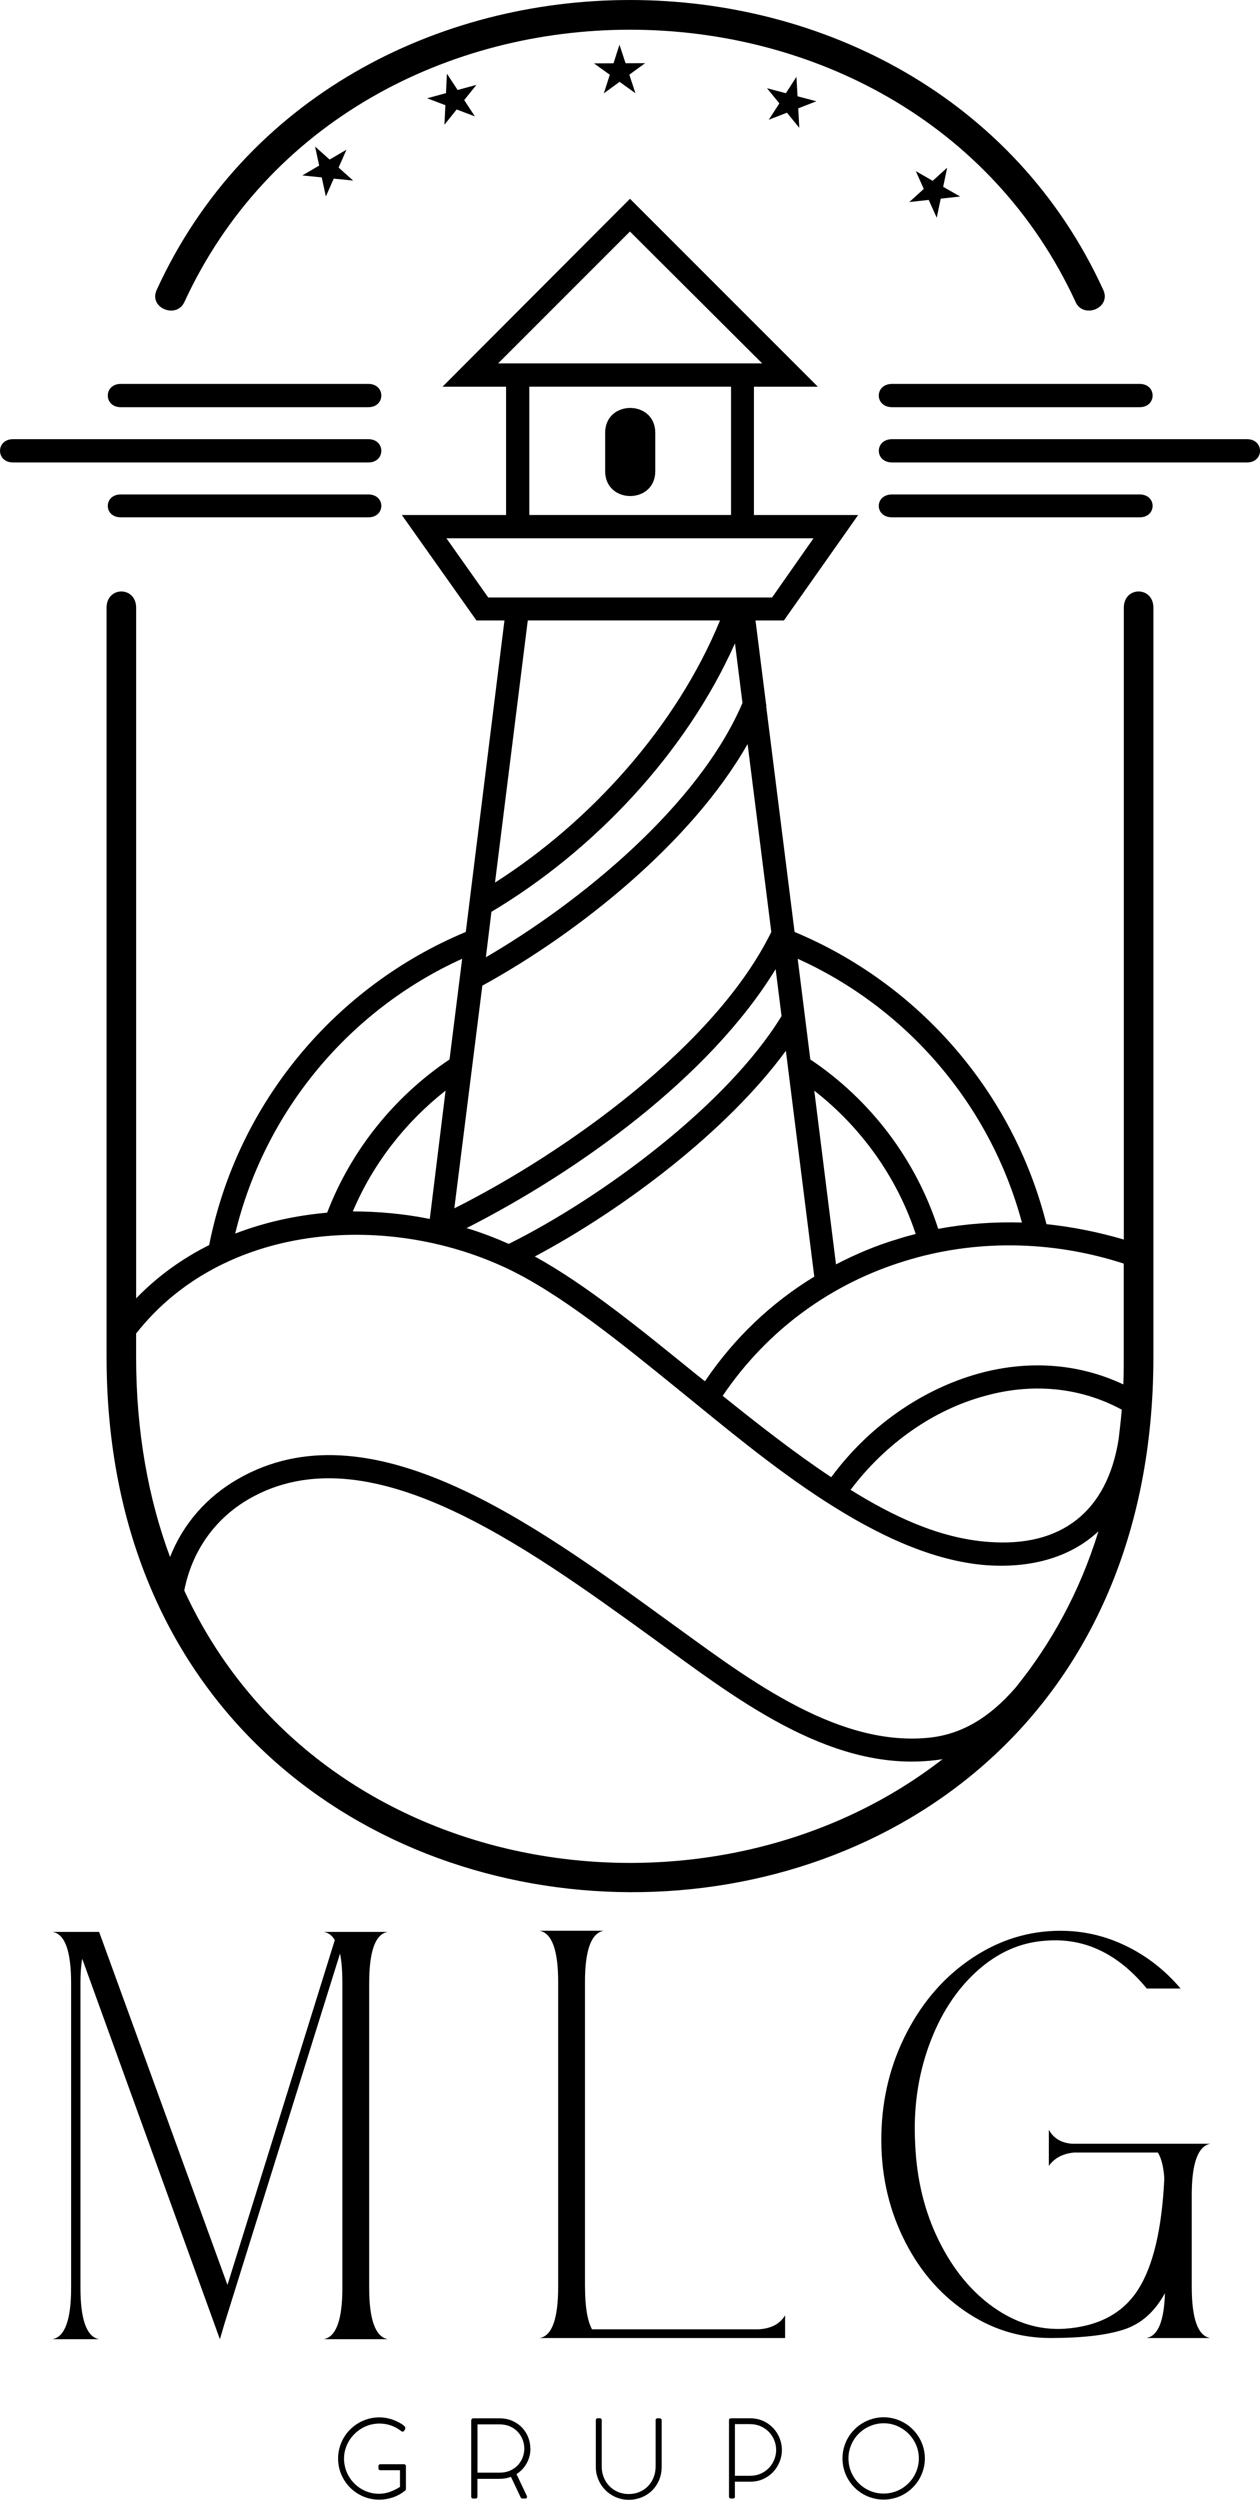 <?xml version="1.0" encoding="UTF-8"?>
<svg id="Capa_1" data-name="Capa 1" xmlns="http://www.w3.org/2000/svg" viewBox="0 0 344.09 682.49">
  <defs>
    <style>
      .cls-1 {
        fill-rule: evenodd;
      }
    </style>
  </defs>
  <path class="cls-1" d="m178.95,118.17v10.46c0,9.06-13.69,9.06-13.69,0v-10.46c0-9.06,13.69-9.06,13.69,0h0Z"/>
  <path class="cls-1" d="m311.21,111.17h-67.59c-4.85,0-4.85-6.36,0-6.36h67.59c4.74,0,4.74,6.36,0,6.36h0Z"/>
  <path class="cls-1" d="m340.54,126.26h-96.91c-4.85,0-4.85-6.36,0-6.36h96.91c4.74,0,4.74,6.36,0,6.36h0Z"/>
  <path class="cls-1" d="m311.21,141.24h-67.59c-4.85,0-4.85-6.25,0-6.25h67.59c4.74,0,4.74,6.25,0,6.25h0Z"/>
  <path class="cls-1" d="m293.75,82.49c-45.71-99.17-197.7-99.17-243.41,0-2.16,4.64-9.81,1.62-7.55-3.34,48.29-105.53,210.21-105.53,258.5,0,2.26,4.96-5.39,7.98-7.55,3.34h0Z"/>
  <path class="cls-1" d="m100.58,111.17H32.99c-4.74,0-4.74-6.36,0-6.36h67.59c4.74,0,4.74,6.36,0,6.36h0Z"/>
  <path class="cls-1" d="m100.58,126.26H3.56c-4.74,0-4.74-6.36,0-6.36h97.02c4.74,0,4.74,6.36,0,6.36h0Z"/>
  <path class="cls-1" d="m100.58,141.24H32.99c-4.74,0-4.74-6.25,0-6.25h67.59c4.74,0,4.74,6.25,0,6.25h0Z"/>
  <path class="cls-1" d="m135.18,240.96l8.95-71.58h52.5c-11.86,28.89-35.25,54.87-61.45,71.58h0Zm75.67-77.83h-77.51l-11.43-16.17h100.25l-11.32,16.17Zm-38.81-22.53h-27.49v-35.03h55.09v35.03h-27.6Zm36.11-41.39h-72.12l36-36,36.11,36Zm-75.46,162.13l1.51-12.4c28.03-16.71,53.14-43.33,66.51-73.3l2.05,16.28c-11.97,28.03-44.31,54.44-70.07,69.42h0Zm-.97,7.76c26.52-14.55,57.24-39.24,72.44-65.97l6.47,51.31c-15.2,31.05-56.27,60.26-86.56,75.46l7.65-60.8Zm-4.53-14.66c-35.68,14.88-62.42,46.78-70.07,85.48-7.33,3.67-14.12,8.52-19.94,14.55v-188.54c0-5.93-8.08-5.93-8.08,0v204.49c0,193.82,285.88,195.98,285.88,0v-204.49c0-5.93-8.08-5.93-8.08,0v172.48c-7.01-2.05-14.01-3.45-21.13-4.2-9.06-36.11-34.93-65.65-68.78-79.77l-7.76-61.66.11-.32h-.11l-2.91-23.07h7.76l20.27-28.78h-28.46v-35.03h17.46l-51.31-51.31-51.2,51.31h17.36v35.03h-28.46l20.37,28.78h7.65l-10.56,85.05Zm84.62,10.13l1.62,12.83c-14.88,24.36-49.16,49.59-74.49,62.2-3.67-1.62-7.55-3.13-11.53-4.31,30.4-15.42,66.4-41.18,84.41-70.72h0Zm2.8,22.31l7.76,61.66c-11.53,7.01-21.78,16.6-29.86,28.57l-2.05-1.62c-15.42-12.5-30.29-24.69-44.41-32.45,23.93-12.72,52.39-34.06,68.56-56.16h0Zm-150.38,49.91c8.08-33.53,31.26-61.12,61.98-75.03l-3.45,27.49c-14.98,10.03-26.84,24.69-33.42,41.83-8.52.75-17.03,2.59-25.12,5.71h0Zm164.07,8.41l-5.93-47.43c12.72,9.92,22.53,23.5,27.7,39.13-1.72.43-3.34.86-4.96,1.4-5.82,1.72-11.43,4.1-16.82,6.9h0Zm-131.95-14.45c5.5-13.04,14.34-24.36,25.33-32.99l-4.31,35.03c-7.01-1.4-14.01-2.05-21.02-2.05h0Zm41.39,15.2c15.09,7.01,31.59,20.48,48.72,34.39,22.21,18,53.36,44.84,83.11,47,11,.75,22.21-1.62,30.4-9.27-5.07,16.49-12.94,30.72-22.64,42.69-7.11,8.19-14.77,12.83-23.93,13.69-25.98,2.48-51.31-17.79-71.25-32.12-36.97-26.84-81.5-59.18-117.28-38.48-8.41,4.85-14.88,12.18-18.43,21.24-5.93-15.95-9.27-34.17-9.27-54.65v-6.36c23.5-29.97,67.7-33.31,100.58-18.11h0Zm59.61,35.14c12.4-18.33,29.97-30.72,49.59-36.76,18.97-5.93,39.99-5.82,59.94.65v25.44c0,2.59,0,5.07-.11,7.55-12.61-5.93-26.3-6.58-39.35-3.02-15.63,4.31-30.18,14.44-40.42,28.35-9.92-6.58-19.83-14.34-29.64-22.21h0Zm34.93,25.66c9.49-12.61,22.64-21.88,36.76-25.66,12.4-3.45,25.55-2.59,37.3,3.77-.22,2.69-.54,5.39-.86,8.08-3.13,19.83-15.74,29.54-35.47,28.03-13.58-.97-26.3-7.11-37.73-14.23h0Zm-164.28,2.48c32.23-18.54,74.92,12.4,110.49,38.16,21.56,15.63,47.32,36,75.57,33.31,1.08-.11,2.16-.22,3.34-.43-63.6,49.48-170.11,34.17-207.08-46.03,2.05-10.56,8.19-19.51,17.68-25.01h0Zm188.22-73.73c-6.14-19.08-18.65-35.36-34.93-46.25l-3.45-27.49c29.86,13.48,52.61,39.89,61.23,72.01-7.65-.22-15.31.32-22.85,1.72h0Z"/>
  <g>
    <polygon points="169.17 12.2 170.83 17.26 176.17 17.25 171.86 20.39 173.53 25.46 169.2 22.34 164.9 25.49 166.53 20.41 162.21 17.3 167.54 17.28 169.17 12.2"/>
    <polygon points="122.05 20.11 124.97 24.57 130.11 23.17 126.77 27.32 129.69 31.78 124.71 29.89 121.37 34.05 121.63 28.72 116.64 26.83 121.79 25.43 122.05 20.11"/>
    <polygon points="86.04 40 90.01 43.56 94.62 40.87 92.47 45.75 96.44 49.3 91.14 48.77 88.99 53.64 87.86 48.43 82.56 47.9 87.16 45.21 86.04 40"/>
    <polygon points="258.66 45.78 257.57 51 262.2 53.65 256.9 54.23 255.81 59.45 253.62 54.58 248.32 55.16 252.27 51.58 250.09 46.72 254.71 49.37 258.66 45.78"/>
    <polygon points="217.5 20.97 217.8 26.29 222.95 27.65 217.99 29.58 218.28 34.9 214.91 30.77 209.94 32.7 212.83 28.22 209.46 24.09 214.62 25.45 217.5 20.97"/>
  </g>
  <g>
    <path d="m88.4,527.44h17.52c-3.4.53-5.1,5.21-5.1,14.02v83.16c0,8.71,1.7,13.38,5.1,14.02h-17.52c3.4-.64,5.1-5.31,5.1-14.02v-83.16c0-3.29-.21-6-.64-8.12l-31.54,101-1.27,4.3-37.6-103.87c-.32,1.8-.48,4.04-.48,6.69v83.16c0,8.71,1.7,13.38,5.1,14.02h-7.65v-.32.32h-5.1c3.4-.64,5.1-5.31,5.1-14.02v.48-84.12.48c0-8.81-1.7-13.49-5.1-14.02h5.1v.16-.16h7.65l35.05,96.38,29.31-94.15c-.74-1.27-1.75-2.02-3.03-2.23Z"/>
    <path d="m159.76,624.3c0,5.42.64,9.3,1.91,11.63h45.56c3.4-.21,5.79-1.49,7.17-3.82v6.21h-67.07c3.4-.53,5.1-5.2,5.1-14.02v-83.16c0-8.71-1.7-13.38-5.1-14.02h17.52c-3.4.64-5.1,5.31-5.1,14.02v83.16Z"/>
    <path d="m240.69,582.73c.21-10.09,2.55-19.41,7.01-27.96,4.46-8.55,10.41-15.3,17.84-20.23,7.43-4.94,15.45-7.41,24.06-7.41,6.26,0,12.24,1.38,17.92,4.14,5.68,2.76,10.65,6.64,14.89,11.63h-9.24c-7.86-9.56-17.05-13.91-27.56-13.06-6.9.43-13.2,3.21-18.88,8.36-5.68,5.16-10.04,11.93-13.06,20.31-3.03,8.39-4.28,17.36-3.74,26.92.42,9.66,2.57,18.43,6.45,26.29,3.88,7.86,8.87,13.94,14.98,18.24,6.11,4.3,12.56,6.24,19.36,5.82,9.24-.64,15.93-4.19,20.07-10.67,4.14-6.48,6.53-16.62,7.17-30.43-.21-3.08-.8-5.42-1.75-7.01h-22.94c-3.08.32-5.36,1.54-6.85,3.66v-9.88c1.27,2.34,3.4,3.61,6.37,3.82h37.76c-3.4.64-5.1,5.31-5.1,14.02v25.01c0,8.82,1.7,13.49,5.1,14.02h-17.52c3.19-.53,4.88-4.62,5.1-12.27-2.76,5.1-6.51,8.42-11.23,9.95-4.73,1.54-11.39,2.31-20,2.31s-16.33-2.47-23.5-7.41c-7.17-4.94-12.8-11.68-16.89-20.23-4.09-8.55-6.03-17.87-5.82-27.96Z"/>
  </g>
  <g>
    <path d="m110.85,673.28v6.29c-.02.22-.11.36-.28.44l-.04.05c-.95.76-2.02,1.34-3.21,1.76-1.19.41-2.44.62-3.77.62-1.56,0-3.01-.29-4.38-.88-1.36-.58-2.55-1.39-3.56-2.4-1.01-1.02-1.81-2.21-2.4-3.57-.58-1.36-.88-2.82-.88-4.38,0-1.02.13-2.01.4-2.97.27-.96.64-1.85,1.13-2.68.49-.83,1.07-1.59,1.76-2.27.68-.68,1.44-1.27,2.27-1.76.83-.49,1.73-.87,2.68-1.14.95-.27,1.95-.41,3-.41.79,0,1.55.08,2.28.24s1.44.38,2.13.68c.22.1.48.22.8.38.31.15.61.32.89.5.28.18.52.37.72.55.2.19.3.36.3.52,0,.08-.02.18-.05.29s-.08.23-.15.34-.14.2-.23.28c-.09.08-.19.12-.31.12-.14,0-.27-.05-.4-.16-.84-.66-1.75-1.16-2.75-1.52-.99-.35-2.05-.53-3.16-.53-.91,0-1.77.12-2.6.35s-1.61.57-2.32,1c-.72.43-1.37.94-1.95,1.53-.59.59-1.09,1.24-1.51,1.95-.42.71-.74,1.46-.97,2.27-.23.81-.34,1.64-.34,2.49s.12,1.73.35,2.55.55,1.57.97,2.28c.41.71.91,1.35,1.5,1.94.58.58,1.23,1.09,1.93,1.5.7.42,1.46.74,2.27.97.81.23,1.65.34,2.52.34,1.03,0,2.03-.17,2.99-.52.96-.35,1.88-.8,2.75-1.36v-4.55h-5.33c-.18,0-.31-.05-.41-.15s-.14-.23-.14-.4v-.53c0-.36.18-.55.55-.55h6.4c.34,0,.53.17.55.52Z"/>
    <path d="m144.86,668.5c0,.69-.08,1.37-.25,2.04s-.41,1.3-.74,1.9-.72,1.16-1.2,1.68-1.01.96-1.62,1.34l2.83,5.99s.02.06.03.12.01.11.01.15c0,.11-.04.21-.11.29-.07.09-.18.13-.32.13h-.87c-.19,0-.33-.1-.43-.31l-2.66-5.62c-.92.36-1.96.55-3.13.55h-6.02v4.83c0,.37-.19.56-.58.56h-.55c-.37,0-.56-.19-.56-.56v-20.75c0-.17.05-.31.16-.42.1-.12.22-.18.36-.18h7.19c1.3,0,2.47.23,3.51.69s1.93,1.08,2.66,1.85c.73.77,1.29,1.65,1.68,2.65.39.99.58,2.02.58,3.08Zm-8.44,6.57c1.07,0,2.03-.18,2.86-.55s1.54-.86,2.12-1.48c.58-.61,1.02-1.31,1.32-2.1s.46-1.6.46-2.44-.15-1.65-.46-2.44-.75-1.5-1.32-2.12c-.58-.62-1.28-1.12-2.12-1.49s-1.79-.56-2.86-.56h-6.02v13.18h6.02Z"/>
    <path d="m164.32,673.4c0,1.04.18,2.02.55,2.94.37.91.88,1.71,1.54,2.39.65.68,1.43,1.21,2.33,1.6.9.39,1.88.58,2.94.58s2.08-.19,2.98-.58c.91-.39,1.68-.92,2.33-1.6.65-.68,1.15-1.48,1.51-2.39.36-.92.54-1.9.54-2.94v-12.65c0-.17.05-.3.16-.39.1-.09.24-.14.41-.14h.49c.17,0,.31.05.42.14.11.09.17.22.17.39v12.82c-.01,1.3-.25,2.49-.72,3.58-.47,1.09-1.11,2.03-1.92,2.82-.81.79-1.76,1.41-2.86,1.85-1.09.44-2.26.66-3.5.66-.83,0-1.62-.1-2.39-.32s-1.48-.51-2.15-.91-1.27-.86-1.81-1.4-1.01-1.15-1.4-1.81c-.39-.67-.69-1.38-.91-2.15-.22-.76-.32-1.56-.32-2.38v-12.77c0-.15.04-.27.13-.37.09-.1.22-.16.38-.16h.56c.15,0,.27.05.38.14s.16.22.16.39v12.65Z"/>
    <path d="m204.85,660.23c1.31,0,2.5.24,3.56.73,1.07.48,1.98,1.13,2.74,1.94.76.81,1.35,1.73,1.76,2.77s.62,2.11.62,3.21-.2,2.14-.61,3.17-.99,1.96-1.74,2.78c-.75.82-1.66,1.47-2.74,1.97-1.07.5-2.27.74-3.6.74h-4.15v4.07c0,.35-.18.53-.53.53h-.55c-.35,0-.53-.18-.53-.53v-20.84c0-.31.13-.47.4-.5l.09-.04h5.27Zm-4.15,15.69h4.16c1.08,0,2.06-.2,2.94-.6.88-.4,1.62-.93,2.24-1.6.62-.66,1.09-1.41,1.42-2.26s.5-1.71.5-2.58-.17-1.75-.5-2.6-.81-1.6-1.43-2.26-1.37-1.2-2.27-1.6c-.89-.4-1.9-.6-3.02-.6h-4.04v14.11Z"/>
    <path d="m230.07,671.2c0-1.03.13-2.03.4-2.99.27-.96.64-1.86,1.13-2.68.49-.83,1.07-1.59,1.76-2.27.68-.69,1.44-1.27,2.27-1.76.83-.49,1.73-.87,2.69-1.14.96-.27,1.95-.41,2.99-.41s2.03.14,2.99.41,1.85.65,2.69,1.14c.83.48,1.59,1.07,2.27,1.76.68.68,1.27,1.44,1.76,2.27.49.83.87,1.72,1.14,2.68.27.96.41,1.95.41,2.99s-.14,2.03-.41,2.98c-.27.95-.65,1.85-1.14,2.68-.49.83-1.07,1.59-1.76,2.27-.68.69-1.44,1.27-2.27,1.76-.83.49-1.73.86-2.69,1.13s-1.96.4-2.99.4-2.03-.13-2.99-.4c-.96-.27-1.86-.64-2.69-1.13s-1.59-1.07-2.27-1.76c-.68-.68-1.27-1.44-1.76-2.27-.49-.83-.86-1.72-1.13-2.68-.27-.96-.4-1.95-.4-2.98Zm1.64,0c0,1.32.25,2.56.75,3.73.5,1.17,1.19,2.18,2.06,3.05.87.87,1.89,1.55,3.05,2.05,1.17.5,2.41.75,3.73.75.88,0,1.72-.11,2.55-.34.82-.22,1.59-.55,2.3-.97.71-.42,1.35-.92,1.94-1.5.59-.59,1.09-1.23,1.51-1.94.42-.71.74-1.47.97-2.28.23-.81.35-1.66.35-2.55,0-1.32-.25-2.56-.76-3.73-.51-1.16-1.2-2.18-2.07-3.05-.87-.87-1.89-1.56-3.05-2.07-1.17-.51-2.41-.76-3.73-.76-.88,0-1.73.12-2.55.35-.81.23-1.57.56-2.29.97s-1.36.92-1.95,1.5-1.08,1.23-1.5,1.94-.73,1.47-.97,2.29-.35,1.67-.35,2.55Z"/>
  </g>
</svg>